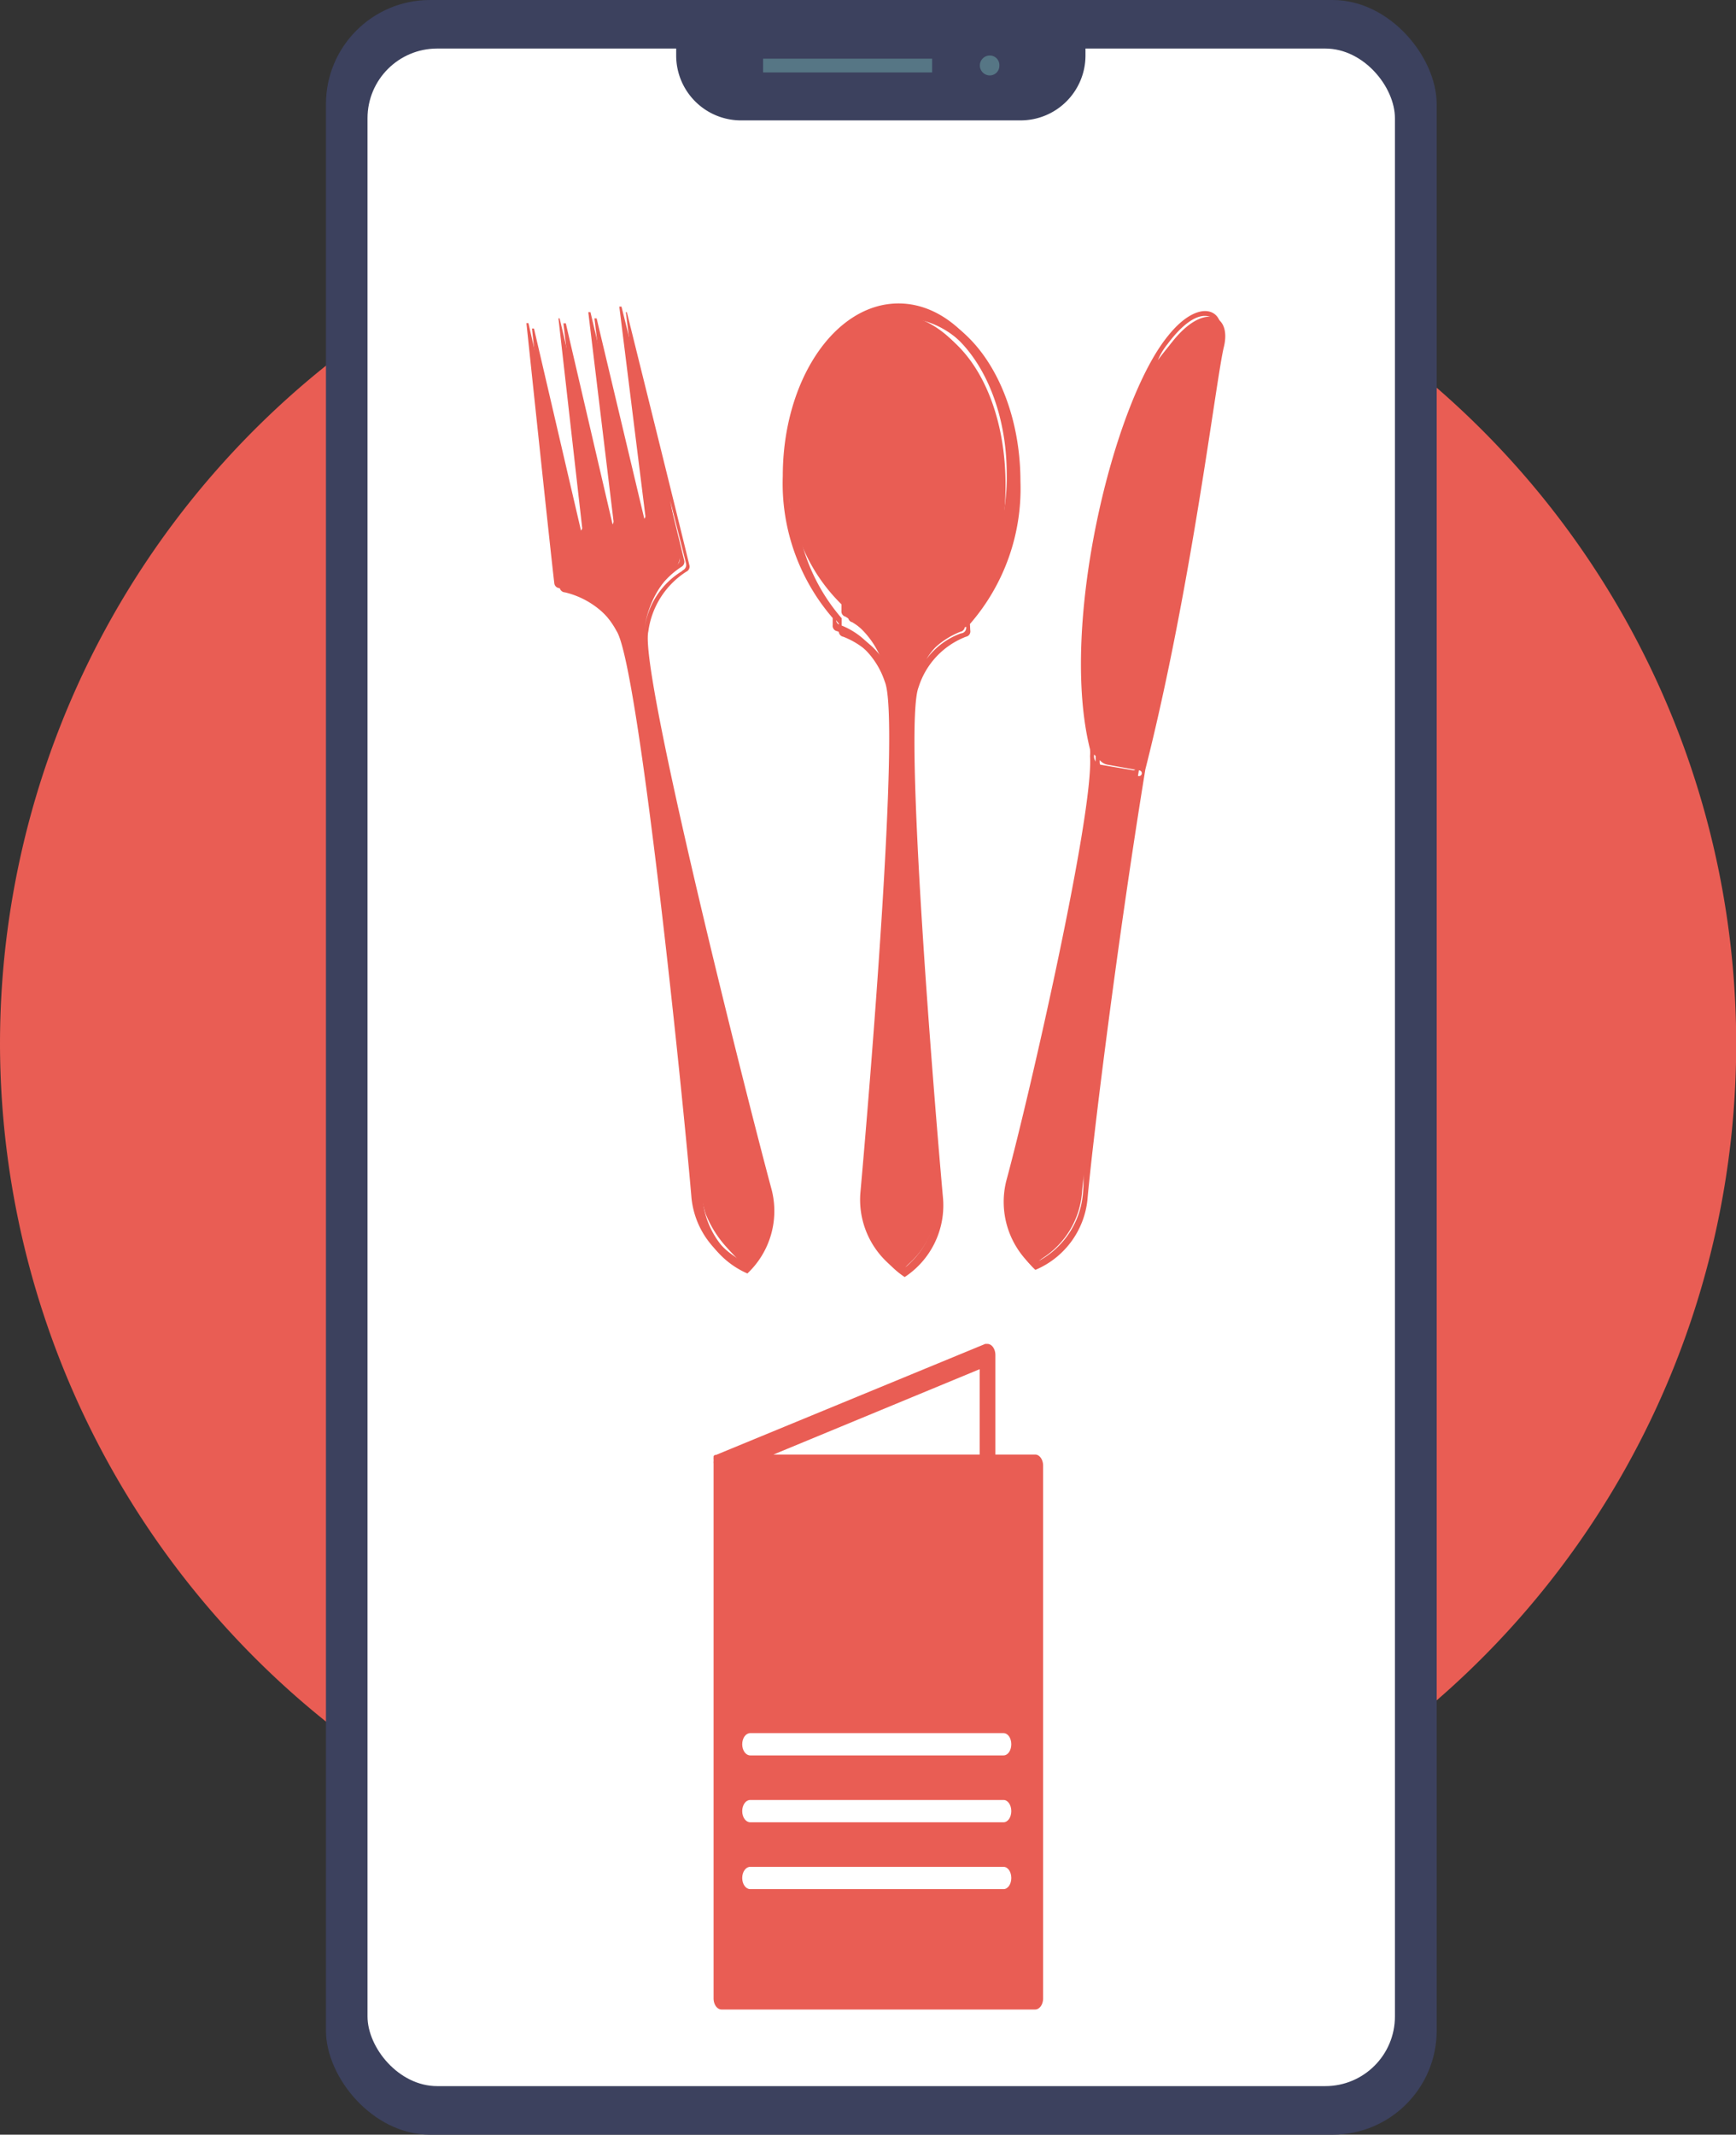 <?xml version="1.0" encoding="UTF-8"?> <svg xmlns="http://www.w3.org/2000/svg" viewBox="0 0 87.29 107.28"><rect x="0" y="0" width="87.29" height="107.28" fill="#333333" stroke="none"/><defs><style>.cls-1{fill:#e95d54;}.cls-2{fill:#3c415e;}.cls-3{fill:#fff;}.cls-4{fill:#567685;}</style></defs><title>favicon-menu-digitale</title><g id="Livello_2" data-name="Livello 2"><g id="Livello_1-2" data-name="Livello 1"><path class="cls-1" d="M43.65,96.12A43.65,43.65,0,1,0,0,52.47,43.73,43.73,0,0,0,43.65,96.12Z"></path><rect class="cls-2" x="16.39" width="55.85" height="107.28" rx="5.23"></rect><rect class="cls-3" x="18.48" y="2.44" width="51.66" height="102.4" rx="3.5"></rect><path class="cls-2" d="M34,1.65H54.58a0,0,0,0,1,0,0V2.79a3.26,3.26,0,0,1-3.26,3.26h-14A3.26,3.26,0,0,1,34,2.79V1.65A0,0,0,0,1,34,1.65Z"></path><rect class="cls-4" x="38.37" y="2.95" width="8.5" height="0.69"></rect><path class="cls-4" d="M50.25,3.3a.48.48,0,0,1-.48.49.49.49,0,1,1,0-1A.48.48,0,0,1,50.25,3.3Z"></path><path class="cls-1" d="M34.67,28.43c-.39-1.63-3.15-12.74-3.15-12.74h-.05l0,0,1.3,10.5a.17.17,0,0,1-.14.2.16.16,0,0,1-.19-.14L30,16h-.06l-.05,0,1.26,10.5s0,.17-.12.2a.17.17,0,0,1-.18-.14l-2.4-10.31h-.06l-.06,0,1.25,10.52a.17.17,0,0,1-.13.19.18.18,0,0,1-.2-.14L26.85,16.51H26.8l-.05,0s1.2,11.38,1.39,13a.28.28,0,0,0,.27.26A4.27,4.27,0,0,1,31.23,32C32.34,33.69,34.6,55.7,35,60.48A4.34,4.34,0,0,0,37.58,64h0a4.31,4.31,0,0,0,1.22-4.21c-1.25-4.63-6.67-26.08-6.2-28.06a4.23,4.23,0,0,1,1.91-3A.28.28,0,0,0,34.67,28.43Zm.66,31.83a6.39,6.39,0,0,1,0-1.24,10.2,10.2,0,0,0,.45,2.3,5.5,5.5,0,0,0,1.73,2.31A4.31,4.31,0,0,1,35.33,60.26Zm-1-31.58a4,4,0,0,0-1.92,2.91,4.9,4.9,0,0,1,1.23-2.66c.16-.18.56-.57.54-.94s-.16-1.12-.48-2.82c.38,1.5.69,2.71.8,3.17A.3.3,0,0,1,34.28,28.68Z"></path><path class="cls-1" d="M48.77,31.36a10.35,10.35,0,0,0,2.54-7.16c0-4.79-2.61-8.68-5.83-8.68s-5.82,3.89-5.82,8.68a10.38,10.38,0,0,0,2.52,7.14c0,.14,0,.27,0,.36a.27.27,0,0,0,.22.3,4.07,4.07,0,0,1,2.4,2.53c.8,1.87-.81,20.94-1.24,25.72a4.34,4.34,0,0,0,1.93,3.93h0a4.31,4.31,0,0,0,1.93-3.93c-.43-4.78-2-23.85-1.23-25.72A4,4,0,0,1,48.57,32a.27.27,0,0,0,.22-.3C48.78,31.61,48.78,31.5,48.77,31.36Zm-6.25.33a.27.27,0,0,1-.2-.29c0-.08,0-.2,0-.33A9.55,9.55,0,0,1,40,24.43a8.82,8.82,0,0,0,2.65,6.22c0,.13,0,.25,0,.33a.26.26,0,0,0,.2.29,4.35,4.35,0,0,1,2,2.77A3.78,3.78,0,0,0,42.52,31.69Zm4.31,29.45a10.28,10.28,0,0,0,0-2.34A5.42,5.42,0,0,1,47.06,60a4.26,4.26,0,0,1-1.54,3.69A5.49,5.49,0,0,0,46.83,61.14Zm1.49-29.31a3.75,3.75,0,0,0-1.74,1.3,3.86,3.86,0,0,1,2-1.63v0A.28.28,0,0,1,48.32,31.83ZM45,16a3.91,3.91,0,0,1,.49,0c3,0,5.41,3.61,5.41,8.06a10.71,10.71,0,0,1-1.15,5,13.66,13.66,0,0,0,.81-4.7C50.56,19.68,48.27,16,45,16Z"></path><path class="cls-1" d="M54.68,60.29c.21-2.45,1.41-12.41,2.91-21.62,2.34-9.23,3.55-19.6,3.95-21.24s-1-2.26-2.59-.26c-2.68,3.31-5.43,14.51-3.86,20.76,0,.15,0,.21,0,.34.12,2.85-3.05,16.93-4.25,21.35a4.3,4.3,0,0,0,1.22,4.2h0A4.31,4.31,0,0,0,54.68,60.29Zm3.83-41.92a2.68,2.68,0,0,1,.47-.78c1-1.29,1.78-1.66,2.25-1.34a1.82,1.82,0,0,0-1.53.68A10.17,10.17,0,0,0,58.51,18.37ZM55.6,38.71c-.3-.05-.32-.39-.3-.51a.65.65,0,0,0,.38.23l1.62.29a.14.14,0,1,1-.06.28ZM52.23,63.37A5.6,5.6,0,0,0,54,61.07a10.3,10.3,0,0,0,.45-2.3,6,6,0,0,1,0,1.23A4.25,4.25,0,0,1,52.23,63.37Z"></path><path class="cls-1" d="M34.4,28.15c-.39-1.63-3.15-12.74-3.15-12.74h-.06l-.05,0,1.31,10.51a.17.17,0,0,1-.14.19.16.16,0,0,1-.19-.13L29.69,15.69h-.06l-.05,0,1.27,10.51s0,.17-.12.19-.19-.14-.19-.14L28.14,16h-.06l0,0L29.27,26.5a.16.16,0,0,1-.13.19.17.17,0,0,1-.2-.13L26.57,16.24h-.05l-.05,0s1.2,11.39,1.4,13.06a.28.28,0,0,0,.26.26A4.24,4.24,0,0,1,31,31.71c1.12,1.7,3.37,23.72,3.77,28.5a4.32,4.32,0,0,0,2.59,3.53h0a4.32,4.32,0,0,0,1.22-4.2c-1.26-4.63-6.67-26.09-6.21-28.07a4.25,4.25,0,0,1,1.92-3A.29.29,0,0,0,34.4,28.15ZM35.06,60a6,6,0,0,1,0-1.23A10.15,10.15,0,0,0,35.48,61a5.56,5.56,0,0,0,1.73,2.31A4.27,4.27,0,0,1,35.06,60ZM34,28.4a4,4,0,0,0-1.93,2.91,4.87,4.87,0,0,1,1.24-2.66c.15-.18.55-.56.53-.94s-.16-1.12-.48-2.81c.38,1.49.69,2.7.8,3.16A.28.28,0,0,1,34,28.4Z"></path><path class="cls-1" d="M48.49,31.08A10.33,10.33,0,0,0,51,23.92c0-4.79-2.61-8.67-5.82-8.67s-5.82,3.88-5.82,8.67a10.35,10.35,0,0,0,2.51,7.14c0,.15,0,.27,0,.36a.27.27,0,0,0,.22.3,4.1,4.1,0,0,1,2.4,2.54c.8,1.86-.8,20.93-1.23,25.71A4.31,4.31,0,0,0,45.2,63.9h0A4.31,4.31,0,0,0,47.13,60c-.43-4.78-2-23.85-1.24-25.71a4.12,4.12,0,0,1,2.4-2.54.27.27,0,0,0,.22-.3C48.51,31.33,48.5,31.22,48.49,31.08Zm-6.24.33a.27.27,0,0,1-.21-.28c0-.09,0-.2,0-.34a9.55,9.55,0,0,1-2.37-6.64,8.82,8.82,0,0,0,2.64,6.22q0,.21,0,.33a.27.27,0,0,0,.2.29,4.37,4.37,0,0,1,2,2.77A3.81,3.81,0,0,0,42.25,31.41Zm4.3,29.45a10.29,10.29,0,0,0,0-2.34,5.64,5.64,0,0,1,.2,1.22,4.31,4.31,0,0,1-1.54,3.7A5.47,5.47,0,0,0,46.55,60.86ZM48,31.56a3.58,3.58,0,0,0-1.73,1.29,3.82,3.82,0,0,1,2-1.63v0A.3.3,0,0,1,48,31.56ZM44.73,15.75l.48,0c3,0,5.41,3.61,5.41,8.06a10.75,10.75,0,0,1-1.15,5,13.51,13.51,0,0,0,.81-4.7C50.28,19.4,48,15.75,44.73,15.75Z"></path><path class="cls-1" d="M54.4,60c.21-2.45,1.41-12.4,2.92-21.62,2.34-9.22,3.55-19.6,4-21.23s-1-2.27-2.59-.27C56,20.2,53.24,31.4,54.81,37.66a2,2,0,0,1,0,.34C55,40.85,51.8,54.92,50.6,59.34a4.34,4.34,0,0,0,1.22,4.21h0A4.32,4.32,0,0,0,54.4,60Zm3.83-41.92a3.26,3.26,0,0,1,.47-.78C59.67,16,60.48,15.66,61,16a1.76,1.76,0,0,0-1.53.68A9.77,9.77,0,0,0,58.23,18.09Zm-2.9,20.35a.43.43,0,0,1-.31-.51.66.66,0,0,0,.38.22l1.62.29a.14.14,0,1,1-.05.28ZM52,63.1a5.5,5.5,0,0,0,1.73-2.31,10.3,10.3,0,0,0,.45-2.3,5.37,5.37,0,0,1,0,1.24A4.31,4.31,0,0,1,52,63.1Z"></path><path class="cls-1" d="M52.05,73.1h-2v-5c0-.31-.18-.56-.4-.56l-.11,0L36,73.12l0,0-.06,0-.06.06,0,.07a.36.36,0,0,0,0,.09l0,.09a.49.49,0,0,0,0,.12s0,0,0,0v26.88c0,.31.18.56.4.56H52.05c.22,0,.4-.25.4-.56V73.66C52.45,73.35,52.27,73.1,52.05,73.1Zm-2.79-4.29V73.1H38.89ZM51.65,100H36.52V74.22H51.65Z"></path><rect class="cls-1" x="36.2" y="74.07" width="15.75" height="26.19"></rect><path class="cls-3" d="M50.46,87.1H37.72c-.22,0-.4.25-.4.56s.18.56.4.56H50.46c.22,0,.39-.25.39-.56S50.68,87.1,50.46,87.1Z"></path><path class="cls-3" d="M50.46,90.46H37.72c-.22,0-.4.25-.4.56s.18.56.4.56H50.46c.22,0,.39-.25.39-.56S50.68,90.46,50.46,90.46Z"></path><path class="cls-3" d="M50.46,93.82H37.72c-.22,0-.4.25-.4.56s.18.56.4.56H50.46c.22,0,.39-.25.39-.56S50.68,93.82,50.46,93.82Z"></path></g></g></svg> 